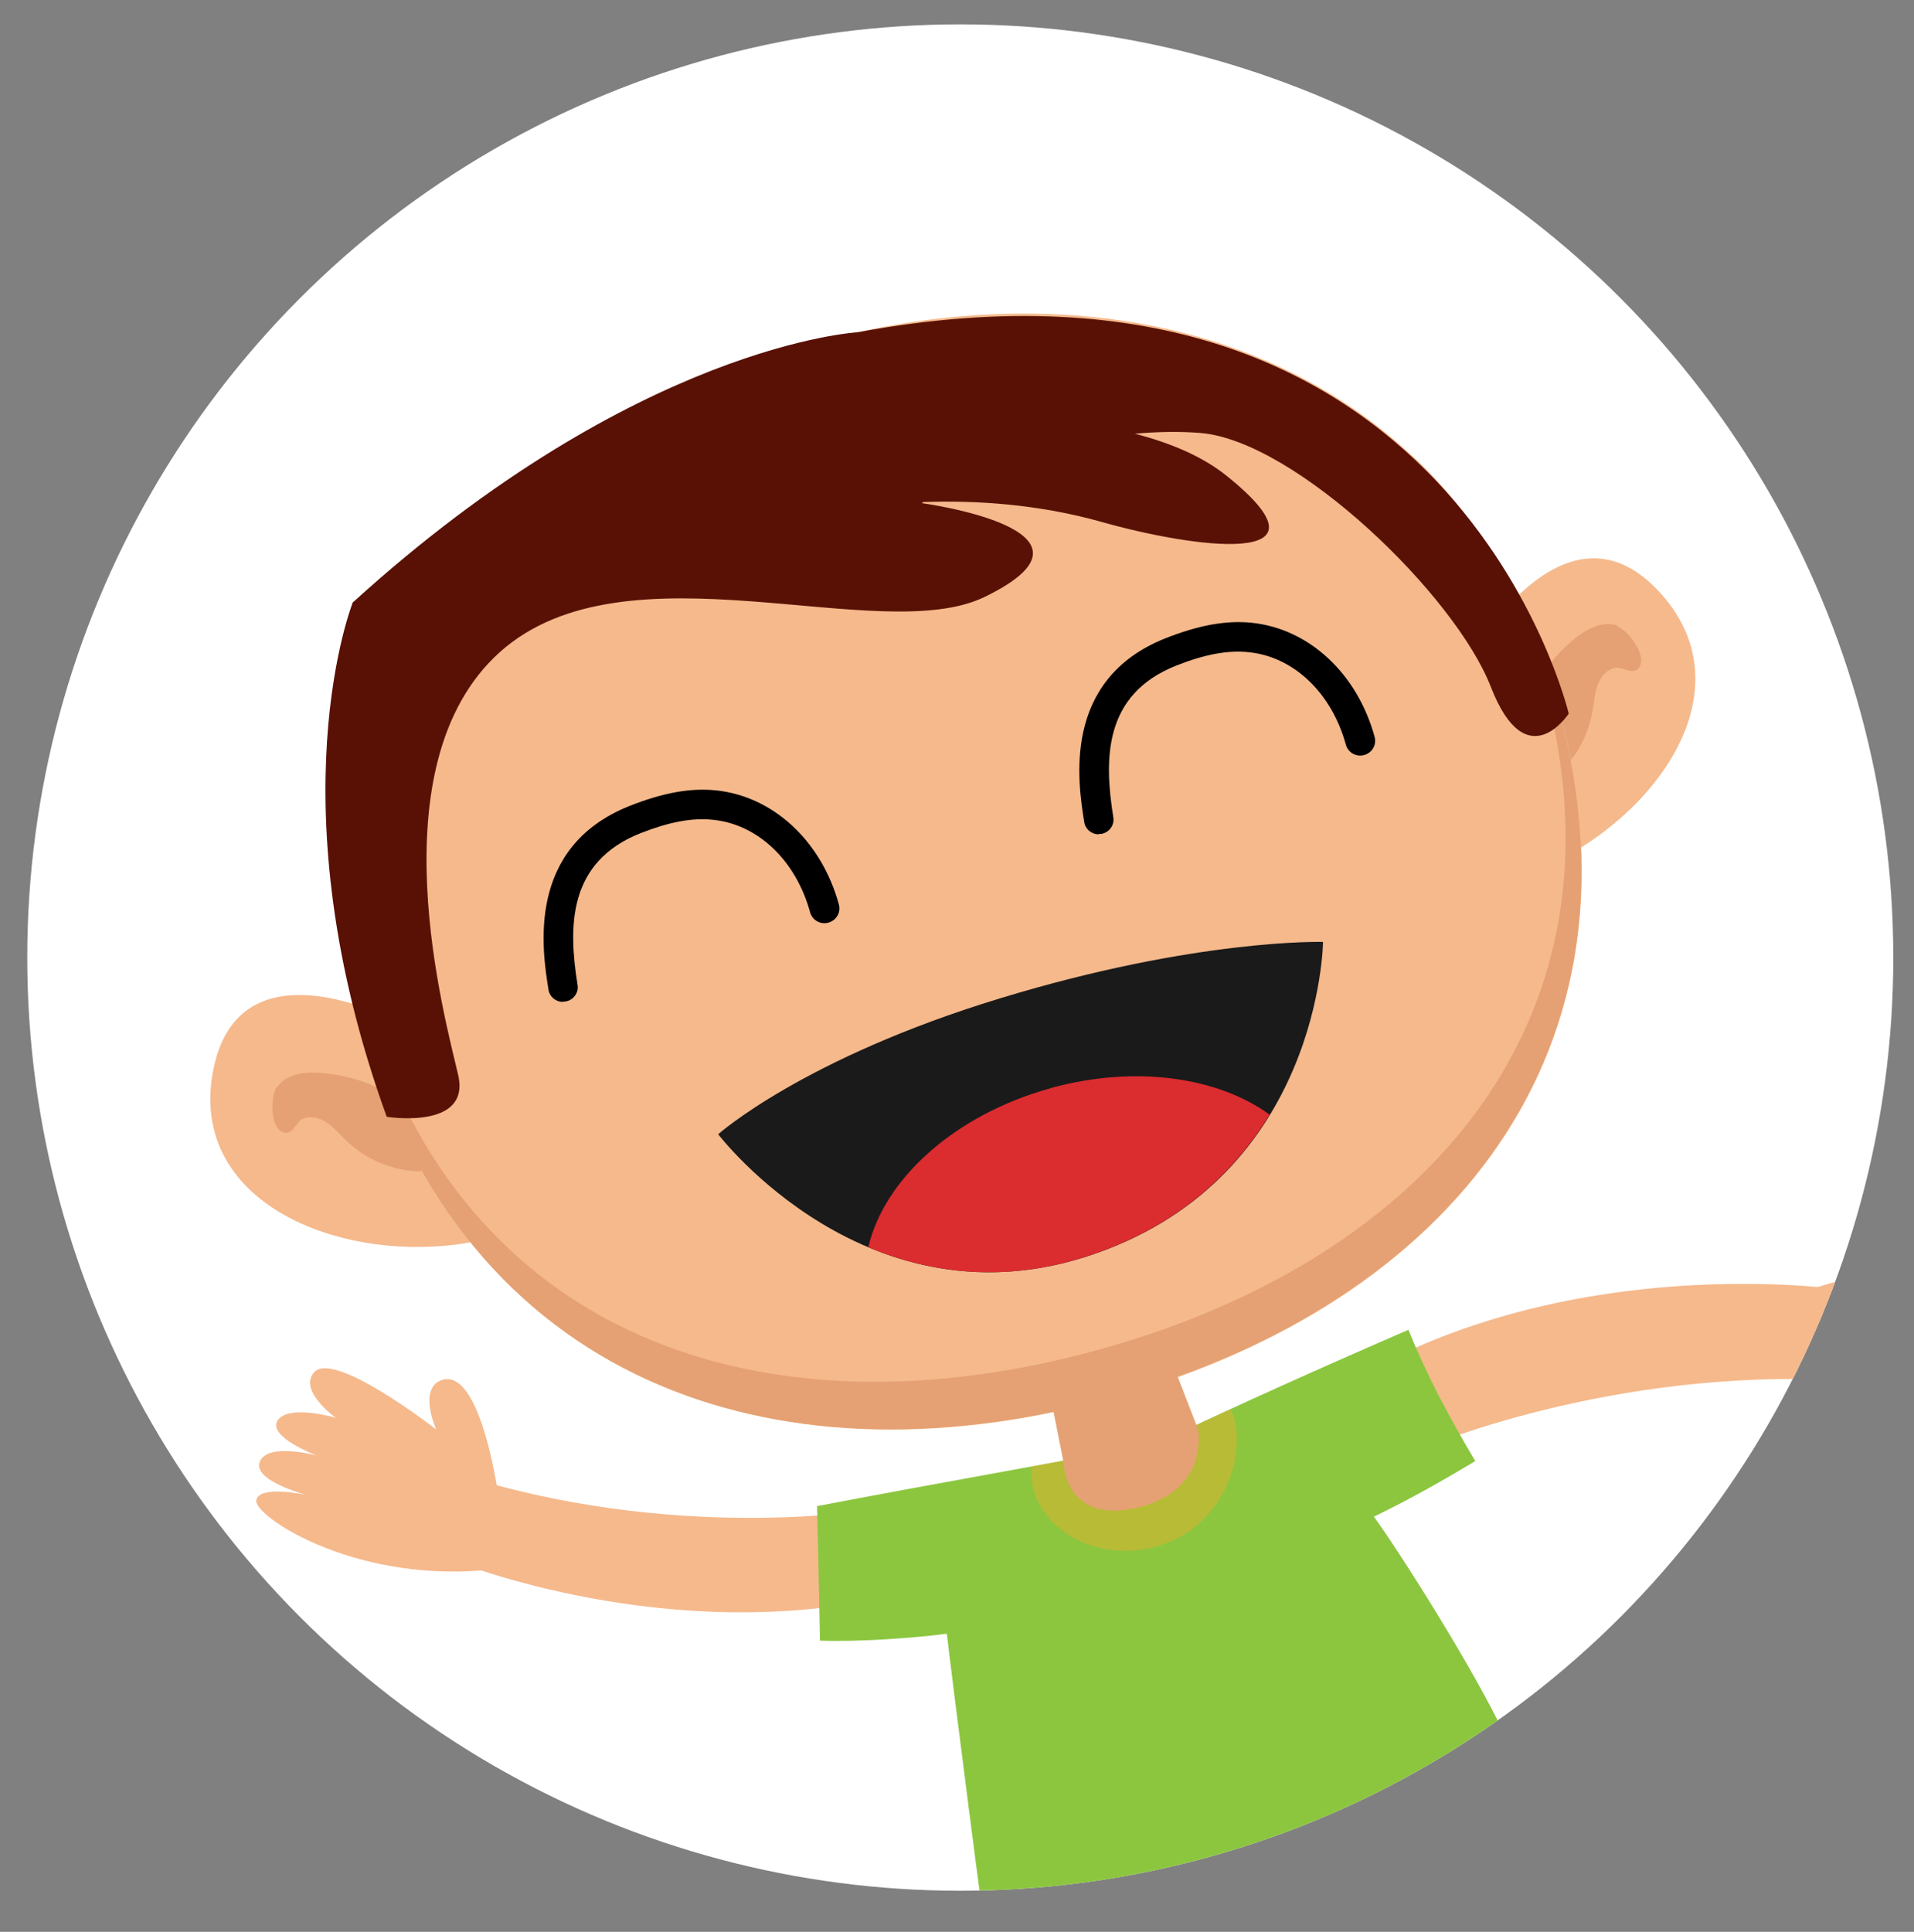 <?xml version="1.0" encoding="UTF-8"?>
<svg xmlns="http://www.w3.org/2000/svg" xmlns:xlink="http://www.w3.org/1999/xlink" version="1.1" viewBox="0 0 526.6 531.4">
  <rect x="0" y="0" width="526.6" height="531.4" fill="#808080" stroke="none"/>
  <!-- Generator: Adobe Illustrator 29.0.1, SVG Export Plug-In . SVG Version: 2.1.0 Build 192)  -->
  <defs>
    <style>
      .st0 {
        fill: none;
      }

      .st1 {
        mix-blend-mode: multiply;
        opacity: .4;
      }

      .st2 {
        fill: #8cc63f;
      }

      .st3 {
        fill: #f5b98c;
      }

      .st4 {
        isolation: isolate;
      }

      .st5 {
        fill: #db2c30;
      }

      .st6 {
        fill: #fff;
      }

      .st7 {
        fill: #e5a173;
      }

      .st8 {
        fill: #591105;
      }

      .st9 {
        fill: #fbaa27;
      }

      .st10 {
        fill: #1a1a1a;
      }

      .st11 {
        clip-path: url(#clippath);
      }
    </style>
    <clipPath id="clippath">
      <circle class="st0" cx="264.2" cy="263.4" r="256.7"/>
    </clipPath>
  </defs>
  <g class="st4">
    <g id="Graphic">
      <circle class="st6" cx="264.2" cy="263.4" r="256.7"/>
      <g class="st11">
        <g>
          <g>
            <path class="st3" d="M390.8,398.7s51.6-22.6,116.9-19l.2-24.8s-67.3-10.5-127.5,20.1c1.6,10,10.5,23.7,10.5,23.7Z"/>
            <path class="st3" d="M500.5,378s13.6,34.1,23.6,28c6.4-3.9-1.8-14.6-1.8-14.6,0,0,34.6,16,38.7,8,3.2-6.4-9.3-11.5-9.3-11.5,0,0,14.3.8,16.3-4.6,2-5.4-13.6-7.4-13.6-7.4,0,0,14.8.5,15.8-5.5,1-6-15.5-6.5-15.5-6.5,0,0,14.1-.3,13.8-4.9-.4-4.6-32.1-16.7-68.6-4.9-13.9,13.1.8,23.9.8,23.9Z"/>
            <path class="st3" d="M242.2,415s-52.4,9.4-111.4-8.1l-5.7,22.5s59.3,24.1,121.4,9.3c.8-9.4-4.3-23.8-4.3-23.8Z"/>
            <path class="st2" d="M271.8,536.4c8.3,5.2,54.4,4,123.6-40.9,7.2-4.7,13.3-10.9,18.9-17.6-8.5-18.5-30.3-52.6-36.3-60.7,9.7-4.7,18.4-9.6,27.9-15.3-7.2-12.1-13.1-23.1-18.4-36.1-23.1,10-46.1,20.3-68.9,31.1-31.2,6-62.6,11.4-93.8,17.4.5,21.1.4,15.9.8,37,10,.4,25.8-.7,34.9-1.9,1.3,11.3,10.9,86.7,11.3,87Z"/>
            <g class="st1">
              <path class="st9" d="M283.8,403.4c-.3,3.6.5,7.3,2.2,10.5,2.9,5.3,8.1,9.1,13.8,11.1,9.3,3.2,20.2,1.5,28.1-4.3,7.9-5.9,12.7-15.8,12.4-25.6,0-2.5-.6-5.1-1.7-7.4-6.7,3.1-13.4,6.1-20,9.2-11.6,2.2-23.1,4.4-34.7,6.5Z"/>
            </g>
            <path class="st3" d="M136.9,410.1s-4.8-33.9-15.3-30.5c-6.7,2.2-1.6,13.6-1.6,13.6,0,0-28.2-22-33.6-15.7-4.4,5.1,6,12.5,6,12.5,0,0-12.9-3.8-16,.7-3,4.5,10.8,9.7,10.8,9.7,0,0-13.4-3.7-15.7,1.6-2.3,5.2,12.7,9.2,12.7,9.2,0,0-13-2.8-13.7,1.5-.7,4.2,25.7,22.1,61.8,19.3,15.7-8.9,4.6-21.9,4.6-21.9Z"/>
          </g>
          <g>
            <path class="st3" d="M402.2,184.5s27.1-51.7,54.6-21.4c27.5,30.3-8.8,71.7-46.2,80.4-.2-16.4-2.9-45.4-8.4-59Z"/>
            <path class="st3" d="M116.3,284.4s-50.1-29.9-57.7,10.3c-7.6,40.2,44.9,56.5,81.4,44.4-8.4-14.1-21.3-40.2-23.7-54.7Z"/>
            <path class="st7" d="M445.1,172.1c-4.1-1.5-8.6.9-12,3.7-9.5,7.8-15.7,19.5-16.8,31.8-.2,2.4-.1,5.2,1.6,7,1.5,1.5,3.8,1.8,5.8,1.3,2-.5,3.7-1.8,5.2-3.2,4.8-4.4,8.1-10.5,9.2-16.9.5-2.5.6-5.1,1.5-7.5.8-2.1,2.6-4.3,4.9-4.6,1.8-.3,4.3,1.7,5.9.5,3.7-2.9-2.4-10.8-5.4-11.9Z"/>
            <path class="st7" d="M76.2,299.1c2.4-3.6,7.4-4.3,11.7-4,12.1.8,23.8,6.6,31.8,15.7,1.6,1.8,3.1,4.1,2.7,6.5-.3,2-2,3.6-3.9,4.3-1.9.7-4,.7-6,.4-6.4-.8-12.5-3.7-17.2-8.2-1.8-1.7-3.4-3.7-5.5-5.1-1.9-1.2-4.5-1.9-6.6-.9-1.6.8-2.5,3.9-4.5,3.8-4.6-.2-4.3-10-2.6-12.6Z"/>
            <path class="st3" d="M429.2,195.9c25.9,97.7-35.1,165.3-126,189.4-90.9,24.1-175.3-5.6-203.3-102.1-28.4-98,35.1-165.3,126-189.4,90.9-24.1,178.8,9.5,203.3,102.1Z"/>
            <path class="st7" d="M292.7,403.1s.9,16.5,20.6,11.5c19.7-5,16.3-21.5,16.3-21.5l-9.7-25-31.8,11.3,4.7,23.8Z"/>
            <g>
              <path class="st7" d="M225.9,93.8s0,0,0,0c0,0,0,0,0,0,0,0,0,0,0,0,0,0,0,0,0,0Z"/>
              <path class="st7" d="M388.3,125.3c16.9,16.4,29.8,37.9,36.9,64.6,24.7,93.3-35.9,158.4-125.6,182.1-89.7,23.8-172.5-3.9-199.3-96.1-8.4-29.1-8.2-55.4-1.1-78.6-8.1,25-8.7,53.8.6,85.8,28,96.5,112.3,126.2,203.3,102.1,90.9-24.1,151.9-91.6,126-189.4-7.8-29.6-22.1-53.1-40.9-70.7Z"/>
              <path class="st7" d="M99.8,196.1c.4-1.1.8-2.3,1.2-3.4-.4,1.1-.8,2.3-1.2,3.4Z"/>
            </g>
            <path d="M154.9,275.6c-2,0-3.7-1.4-4-3.4-1.7-10.7-6.3-39.1,22.3-50.5,9.1-3.6,16.6-5,23.7-4.3,15.8,1.6,29.1,13.9,33.9,31.4.6,2.2-.7,4.4-2.9,5-2.2.6-4.4-.7-5-2.8-3.9-14.3-14.4-24.3-26.8-25.5-5.7-.6-12,.6-19.9,3.7-19.9,7.9-19.9,25.5-17.3,41.7.4,2.2-1.2,4.3-3.4,4.6-.2,0-.4,0-.6,0Z"/>
            <path d="M302.3,229.5c-2,0-3.7-1.4-4-3.4-1.7-10.7-6.3-39.1,22.3-50.5,9.1-3.6,16.6-5,23.7-4.3,15.8,1.6,29.1,13.9,33.9,31.4.6,2.2-.7,4.4-2.9,5-2.2.6-4.4-.7-5-2.8-3.9-14.3-14.4-24.3-26.8-25.5-5.7-.6-12.1.6-19.9,3.7-19.9,7.9-19.9,25.5-17.3,41.7.4,2.2-1.2,4.3-3.4,4.6-.2,0-.4,0-.6,0Z"/>
            <path class="st10" d="M197.6,312s23.4-20.9,77.6-37.4c54.1-16.5,88.8-15.5,88.8-15.5,0,0-.6,64.2-62.8,85.8-62.2,21.6-103.6-32.9-103.6-32.9Z"/>
            <path class="st5" d="M289.2,299.3c-26.6,7.3-46,25.1-50.3,43.8,16.7,7,37.9,10.3,62.2,1.8,24.2-8.4,39.1-23.3,48.2-38.3-14.2-10.3-36.9-13.7-60.2-7.3Z"/>
            <path class="st8" d="M97.1,165.6s-22.1,55,9.3,141.6c0,0,23,3.7,19.7-11.3-3.4-15-23.3-85.3,11.4-116.5,34.8-31.2,104.4-1.1,133.4-15.2,37.9-18.4-17.3-25.8-17.3-25.8,0,0,.1,0,.4-.3,14.2-.5,31.5.5,49.2,5.5,24.7,7,66.3,13,34.3-12.7-6.7-5.4-15.6-9.1-25.3-11.6,5.9-.5,11.9-.7,18.1-.2,26.2,2.2,70.1,44.6,79.9,69.9,9.8,25.2,21.4,7.3,21.4,7.3,0,0-31.7-135.4-195.6-104.9,0,0-60.6,3.2-138.8,74.2Z"/>
          </g>
        </g>
      </g>
    </g>
  </g>
</svg>
